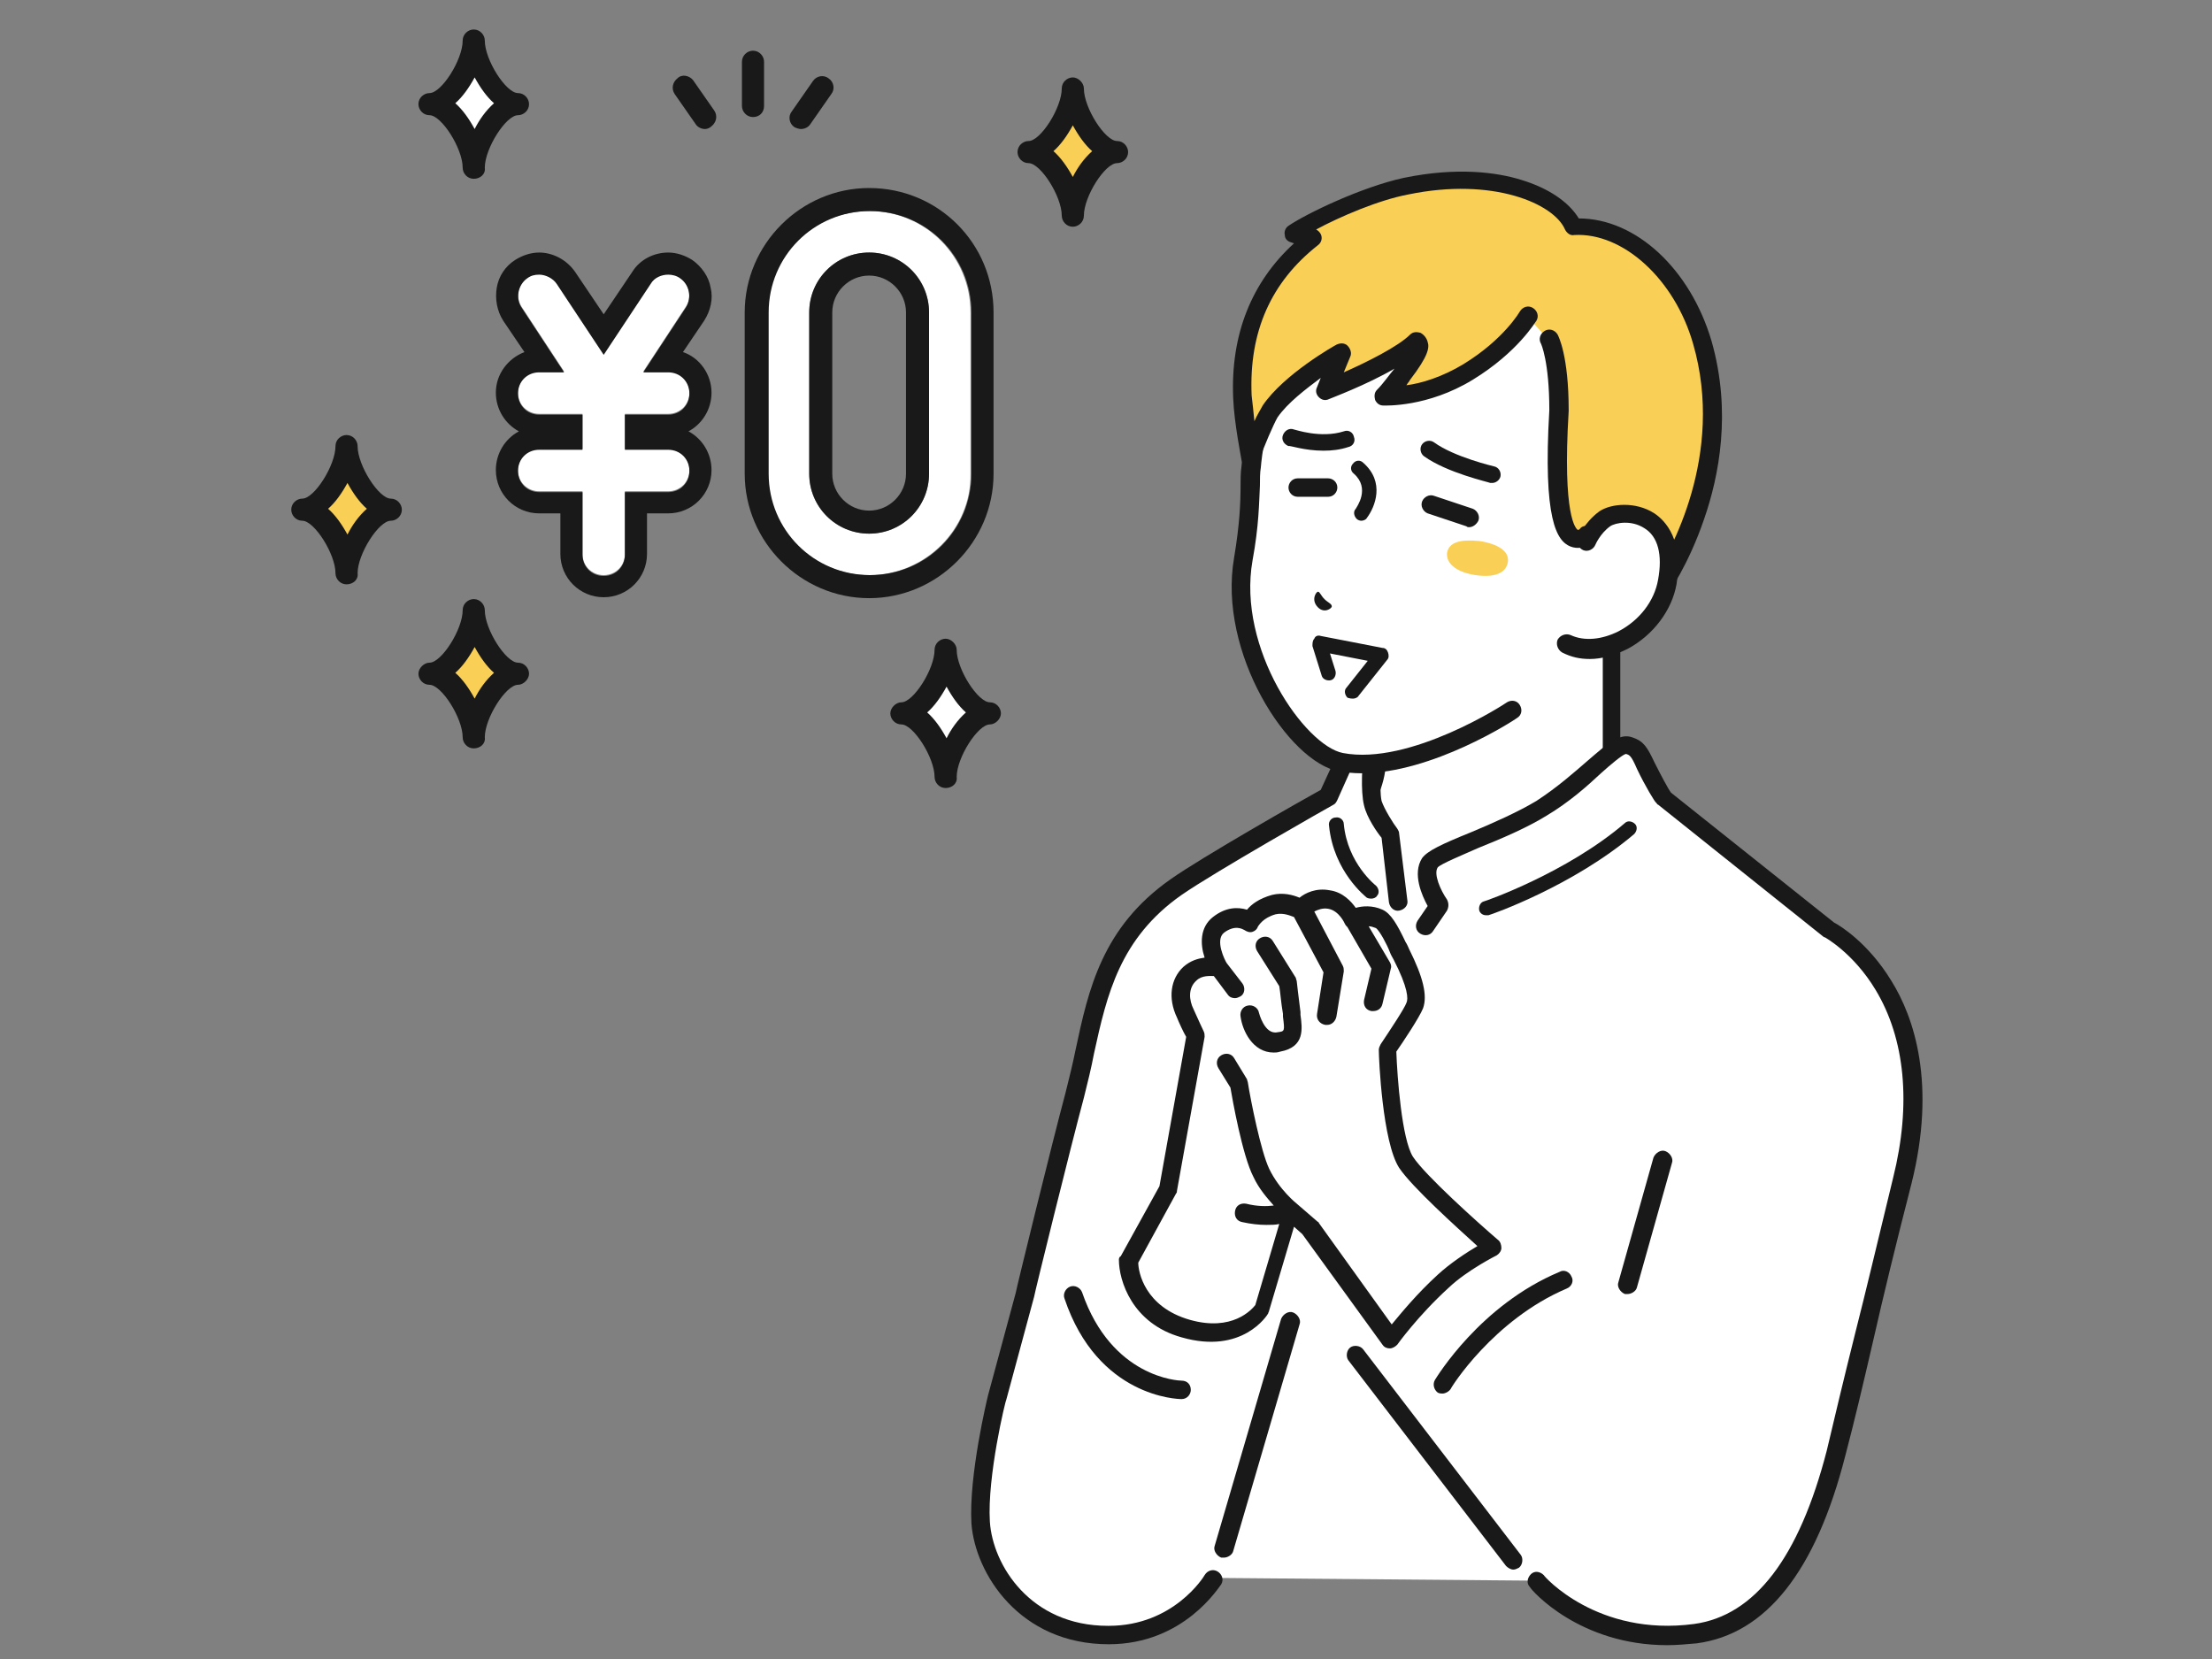 <?xml version="1.0" encoding="utf-8"?>
<!-- Generator: Adobe Illustrator 27.0.0, SVG Export Plug-In . SVG Version: 6.00 Build 0)  -->
<svg version="1.1" id="レイヤー_1" xmlns="http://www.w3.org/2000/svg" xmlns:xlink="http://www.w3.org/1999/xlink" x="0px"
	 y="0px" viewBox="0 0 240 180" style="enable-background:new 0 0 240 180;" xml:space="preserve">
<rect x="0" y="0" width="240" height="180" fill="#808080" stroke="none"/>
<style type="text/css">
	.st0{fill:#FFFFFF;}
	.st1{fill:#1E1E1E;}
	.st2{fill:#ADB8BC;}
	.st3{fill:#FACF55;}
	.st4{fill:#191919;}
</style>
<g id="icon_00000089570396385632981090000003163551745164319392_">
	<g>
		<rect x="40.3" y="-189" class="st0" width="123.3" height="162.6"/>
		<path class="st1" d="M124.5-24.3H40.3c-1.2,0-2.1-0.9-2.1-2.1V-189c0-1.2,0.9-2.1,2.1-2.1h123.3c1.2,0,2.1,0.9,2.1,2.1v67.6
			c0,1.2-0.9,2.1-2.1,2.1c-1.2,0-2.1-0.9-2.1-2.1v-65.5H42.4v158.4h82.1c1.2,0,2.1,0.9,2.1,2.1C126.6-25.2,125.7-24.3,124.5-24.3z"
			/>
		<g>
			<path class="st1" d="M146.9-119.3H57.2c-1.2,0-2.1-0.9-2.1-2.1c0-1.2,0.9-2.1,2.1-2.1h89.7c1.2,0,2.1,0.9,2.1,2.1
				C149-120.2,148-119.3,146.9-119.3z"/>
			<path class="st1" d="M57.2-64.5c-1.2,0-2.1-0.9-2.1-2.1v-54.8c0-1.2,0.9-2.1,2.1-2.1c1.2,0,2.1,0.9,2.1,2.1v54.8
				C59.3-65.4,58.3-64.5,57.2-64.5z"/>
			<path class="st1" d="M102.6-64.5c-1.2,0-2.1-0.9-2.1-2.1v-49.2c0-1.2,0.9-2.1,2.1-2.1c1.2,0,2.1,0.9,2.1,2.1v49.2
				C104.7-65.4,103.7-64.5,102.6-64.5z"/>
			<path class="st1" d="M124.5-64.5c-1.2,0-2.1-0.9-2.1-2.1v-49.2c0-1.2,0.9-2.1,2.1-2.1c1.2,0,2.1,0.9,2.1,2.1v49.2
				C126.6-65.4,125.7-64.5,124.5-64.5z"/>
			<path class="st1" d="M112.6-105.6H57.2c-1.2,0-2.1-0.9-2.1-2.1c0-1.2,0.9-2.1,2.1-2.1h55.5c1.2,0,2.1,0.9,2.1,2.1
				C114.7-106.5,113.8-105.6,112.6-105.6z"/>
			<path class="st1" d="M112.6-91.9H57.2c-1.2,0-2.1-0.9-2.1-2.1c0-1.2,0.9-2.1,2.1-2.1h55.5c1.2,0,2.1,0.9,2.1,2.1
				C114.7-92.8,113.8-91.9,112.6-91.9z"/>
			<path class="st1" d="M112.6-78.2H57.2c-1.2,0-2.1-0.9-2.1-2.1s0.9-2.1,2.1-2.1h55.5c1.2,0,2.1,0.9,2.1,2.1S113.8-78.2,112.6-78.2
				z"/>
			<path class="st1" d="M129.5-64.5H57.2c-1.2,0-2.1-0.9-2.1-2.1c0-1.2,0.9-2.1,2.1-2.1h72.4c1.2,0,2.1,0.9,2.1,2.1
				C131.6-65.4,130.7-64.5,129.5-64.5z"/>
			<path class="st1" d="M102-136.7H57.2c-1.2,0-2.1-0.9-2.1-2.1c0-1.2,0.9-2.1,2.1-2.1H102c1.2,0,2.1,0.9,2.1,2.1
				C104.1-137.6,103.2-136.7,102-136.7z"/>
			<path class="st1" d="M146.9-136.7H144c-1.2,0-2.1-0.9-2.1-2.1c0-1.2,0.9-2.1,2.1-2.1h2.9c1.2,0,2.1,0.9,2.1,2.1
				C149-137.6,148-136.7,146.9-136.7z"/>
			<path class="st1" d="M137.5-136.7h-2.9c-1.2,0-2.1-0.9-2.1-2.1c0-1.2,0.9-2.1,2.1-2.1h2.9c1.2,0,2.1,0.9,2.1,2.1
				C139.6-137.6,138.7-136.7,137.5-136.7z"/>
			<path class="st1" d="M128.2-136.7h-2.9c-1.2,0-2.1-0.9-2.1-2.1c0-1.2,0.9-2.1,2.1-2.1h2.9c1.2,0,2.1,0.9,2.1,2.1
				C130.3-137.6,129.3-136.7,128.2-136.7z"/>
			<path class="st1" d="M85.2-48.6h-28c-1.2,0-2.1-0.9-2.1-2.1c0-1.2,0.9-2.1,2.1-2.1h28c1.2,0,2.1,0.9,2.1,2.1
				C87.3-49.5,86.3-48.6,85.2-48.6z"/>
			<path class="st1" d="M68.4-40.2H57.2c-1.2,0-2.1-0.9-2.1-2.1c0-1.2,0.9-2.1,2.1-2.1h11.2c1.2,0,2.1,0.9,2.1,2.1
				C70.5-41.1,69.5-40.2,68.4-40.2z"/>
		</g>
		<path class="st1" d="M62.8-166.1h-4.2c-0.8,0-1.4-0.6-1.4-1.4v-4.2c0-0.8,0.6-1.4,1.4-1.4h4.2c0.8,0,1.4,0.6,1.4,1.4v4.2
			C64.2-166.7,63.5-166.1,62.8-166.1z"/>
		<path class="st1" d="M73.1-166.1h-4.2c-0.8,0-1.4-0.6-1.4-1.4v-4.2c0-0.8,0.6-1.4,1.4-1.4h4.2c0.8,0,1.4,0.6,1.4,1.4v4.2
			C74.5-166.7,73.8-166.1,73.1-166.1z"/>
		<path class="st1" d="M83.4-166.1h-4.2c-0.8,0-1.4-0.6-1.4-1.4v-4.2c0-0.8,0.6-1.4,1.4-1.4h4.2c0.8,0,1.4,0.6,1.4,1.4v4.2
			C84.8-166.7,84.2-166.1,83.4-166.1z"/>
	</g>
	<g>
		<g>
			<path class="st2" d="M199.2-110.3h-8.4h-47.7c-3.1,0-5.6,2.5-5.6,5.6v81.3c0,3.1,2.5,5.6,5.6,5.6h56.1c3.1,0,5.6-2.5,5.6-5.6
				v-81.3C204.8-107.8,202.3-110.3,199.2-110.3z"/>
			<path class="st1" d="M199.2-15.7h-56.1c-4.3,0-7.7-3.5-7.7-7.7v-81.3c0-4.3,3.5-7.7,7.7-7.7h47.7c1.2,0,2.1,0.9,2.1,2.1
				c0,1.2-0.9,2.1-2.1,2.1h-47.7c-1.9,0-3.5,1.6-3.5,3.5v81.3c0,1.9,1.6,3.5,3.5,3.5h56.1c1.9,0,3.5-1.6,3.5-3.5v-81.3
				c0-1.9-1.6-3.5-3.5-3.5c-1.2,0-2.1-0.9-2.1-2.1c0-1.2,0.9-2.1,2.1-2.1c4.3,0,7.7,3.5,7.7,7.7v81.3
				C206.9-19.2,203.4-15.7,199.2-15.7z"/>
		</g>
		<g>
			<path class="st3" d="M190.8-87.9h-39.2c-1.5,0-2.8-1.3-2.8-2.8v-5.6c0-1.5,1.3-2.8,2.8-2.8h39.2c1.5,0,2.8,1.3,2.8,2.8v5.6
				C193.6-89.1,192.3-87.9,190.8-87.9z"/>
			<path class="st1" d="M190.8-85.8h-39.2c-2.7,0-4.9-2.2-4.9-4.9v-5.6c0-2.7,2.2-4.9,4.9-4.9h39.2c2.7,0,4.9,2.2,4.9,4.9v5.6
				C195.7-88,193.5-85.8,190.8-85.8z M151.5-97c-0.4,0-0.7,0.3-0.7,0.7v5.6c0,0.4,0.3,0.7,0.7,0.7h39.2c0.4,0,0.7-0.3,0.7-0.7v-5.6
				c0-0.4-0.3-0.7-0.7-0.7H151.5z"/>
		</g>
		<g>
			<path class="st0" d="M156.6-68.3h-6.7c-0.6,0-1.1-0.5-1.1-1.1v-6.7c0-0.6,0.5-1.1,1.1-1.1h6.7c0.6,0,1.1,0.5,1.1,1.1v6.7
				C157.7-68.8,157.2-68.3,156.6-68.3z"/>
			<path class="st1" d="M156.6-66.2h-6.7c-1.8,0-3.2-1.4-3.2-3.2v-6.7c0-1.8,1.4-3.2,3.2-3.2h6.7c1.8,0,3.2,1.4,3.2,3.2v6.7
				C159.8-67.6,158.3-66.2,156.6-66.2z M150.8-70.4h4.8v-4.8h-4.8V-70.4z"/>
		</g>
		<g>
			<path class="st0" d="M156.6-49.8h-6.7c-0.6,0-1.1-0.5-1.1-1.1v-6.7c0-0.6,0.5-1.1,1.1-1.1h6.7c0.6,0,1.1,0.5,1.1,1.1v6.7
				C157.7-50.3,157.2-49.8,156.6-49.8z"/>
			<path class="st1" d="M156.6-47.7h-6.7c-1.8,0-3.2-1.4-3.2-3.2v-6.7c0-1.8,1.4-3.2,3.2-3.2h6.7c1.8,0,3.2,1.4,3.2,3.2v6.7
				C159.8-49.1,158.3-47.7,156.6-47.7z M150.8-51.9h4.8v-4.8h-4.8V-51.9z"/>
		</g>
		<g>
			<path class="st0" d="M156.6-31.3h-6.7c-0.6,0-1.1-0.5-1.1-1.1v-6.7c0-0.6,0.5-1.1,1.1-1.1h6.7c0.6,0,1.1,0.5,1.1,1.1v6.7
				C157.7-31.8,157.2-31.3,156.6-31.3z"/>
			<path class="st1" d="M156.6-29.2h-6.7c-1.8,0-3.2-1.4-3.2-3.2v-6.7c0-1.8,1.4-3.2,3.2-3.2h6.7c1.8,0,3.2,1.4,3.2,3.2v6.7
				C159.8-30.6,158.3-29.2,156.6-29.2z M150.8-33.4h4.8v-4.8h-4.8V-33.4z"/>
		</g>
		<g>
			<path class="st0" d="M174.5-68.3h-6.7c-0.6,0-1.1-0.5-1.1-1.1v-6.7c0-0.6,0.5-1.1,1.1-1.1h6.7c0.6,0,1.1,0.5,1.1,1.1v6.7
				C175.6-68.8,175.1-68.3,174.5-68.3z"/>
			<path class="st1" d="M174.5-66.2h-6.7c-1.8,0-3.2-1.4-3.2-3.2v-6.7c0-1.8,1.4-3.2,3.2-3.2h6.7c1.8,0,3.2,1.4,3.2,3.2v6.7
				C177.7-67.6,176.3-66.2,174.5-66.2z M168.8-70.4h4.8v-4.8h-4.8V-70.4z"/>
		</g>
		<g>
			<path class="st0" d="M174.5-49.8h-6.7c-0.6,0-1.1-0.5-1.1-1.1v-6.7c0-0.6,0.5-1.1,1.1-1.1h6.7c0.6,0,1.1,0.5,1.1,1.1v6.7
				C175.6-50.3,175.1-49.8,174.5-49.8z"/>
			<path class="st1" d="M174.5-47.7h-6.7c-1.8,0-3.2-1.4-3.2-3.2v-6.7c0-1.8,1.4-3.2,3.2-3.2h6.7c1.8,0,3.2,1.4,3.2,3.2v6.7
				C177.7-49.1,176.3-47.7,174.5-47.7z M168.8-51.9h4.8v-4.8h-4.8V-51.9z"/>
		</g>
		<g>
			<path class="st0" d="M174.5-31.3h-6.7c-0.6,0-1.1-0.5-1.1-1.1v-6.7c0-0.6,0.5-1.1,1.1-1.1h6.7c0.6,0,1.1,0.5,1.1,1.1v6.7
				C175.6-31.8,175.1-31.3,174.5-31.3z"/>
			<path class="st1" d="M174.5-29.2h-6.7c-1.8,0-3.2-1.4-3.2-3.2v-6.7c0-1.8,1.4-3.2,3.2-3.2h6.7c1.8,0,3.2,1.4,3.2,3.2v6.7
				C177.7-30.6,176.3-29.2,174.5-29.2z M168.8-33.4h4.8v-4.8h-4.8V-33.4z"/>
		</g>
		<g>
			<path class="st0" d="M192.4-68.3h-6.7c-0.6,0-1.1-0.5-1.1-1.1v-6.7c0-0.6,0.5-1.1,1.1-1.1h6.7c0.6,0,1.1,0.5,1.1,1.1v6.7
				C193.6-68.8,193.1-68.3,192.4-68.3z"/>
			<path class="st1" d="M192.4-66.2h-6.7c-1.8,0-3.2-1.4-3.2-3.2v-6.7c0-1.8,1.4-3.2,3.2-3.2h6.7c1.8,0,3.2,1.4,3.2,3.2v6.7
				C195.7-67.6,194.2-66.2,192.4-66.2z M186.7-70.4h4.8v-4.8h-4.8V-70.4z"/>
		</g>
		<g>
			<path class="st0" d="M192.4-49.8h-6.7c-0.6,0-1.1-0.5-1.1-1.1v-6.7c0-0.6,0.5-1.1,1.1-1.1h6.7c0.6,0,1.1,0.5,1.1,1.1v6.7
				C193.6-50.3,193.1-49.8,192.4-49.8z"/>
			<path class="st1" d="M192.4-47.7h-6.7c-1.8,0-3.2-1.4-3.2-3.2v-6.7c0-1.8,1.4-3.2,3.2-3.2h6.7c1.8,0,3.2,1.4,3.2,3.2v6.7
				C195.7-49.1,194.2-47.7,192.4-47.7z M186.7-51.9h4.8v-4.8h-4.8V-51.9z"/>
		</g>
		<g>
			<path class="st0" d="M192.4-31.3h-6.7c-0.6,0-1.1-0.5-1.1-1.1v-6.7c0-0.6,0.5-1.1,1.1-1.1h6.7c0.6,0,1.1,0.5,1.1,1.1v6.7
				C193.6-31.8,193.1-31.3,192.4-31.3z"/>
			<path class="st1" d="M192.4-29.2h-6.7c-1.8,0-3.2-1.4-3.2-3.2v-6.7c0-1.8,1.4-3.2,3.2-3.2h6.7c1.8,0,3.2,1.4,3.2,3.2v6.7
				C195.7-30.6,194.2-29.2,192.4-29.2z M186.7-33.4h4.8v-4.8h-4.8V-33.4z"/>
		</g>
	</g>
</g>
<g>
	<g>
		<g>
			<path class="st0" d="M51.4,18.2c0-2.3,2.5-7,4.8-7c-2.3,0-4.8-4.6-4.8-7c0,2.3-2.5,7-4.8,7C49,11.2,51.4,15.9,51.4,18.2z"/>
			<path class="st4" d="M51.4,19.4c-0.7,0-1.2-0.6-1.2-1.2c0-2.1-2.3-5.7-3.6-5.7c-0.7,0-1.2-0.6-1.2-1.2c0-0.7,0.6-1.2,1.2-1.2
				c1.3,0,3.6-3.6,3.6-5.7c0-0.7,0.6-1.2,1.2-1.2c0.7,0,1.2,0.6,1.2,1.2c0,2.1,2.3,5.7,3.6,5.7c0.7,0,1.2,0.6,1.2,1.2
				c0,0.7-0.6,1.2-1.2,1.2c-1.3,0-3.6,3.6-3.6,5.7C52.7,18.9,52.1,19.4,51.4,19.4z M49.4,11.2c0.8,0.7,1.5,1.7,2.1,2.8
				c0.5-1,1.2-2,2.1-2.8c-0.8-0.7-1.5-1.7-2.1-2.8C50.9,9.5,50.2,10.5,49.4,11.2z"/>
		</g>
		<g>
			<path class="st0" d="M102.6,84.3c0-2.3,2.5-7,4.8-7c-2.3,0-4.8-4.6-4.8-7c0,2.3-2.5,7-4.8,7C100.2,77.3,102.6,82,102.6,84.3z"/>
			<path class="st4" d="M102.6,85.5c-0.7,0-1.2-0.6-1.2-1.2c0-2.1-2.3-5.7-3.6-5.7c-0.7,0-1.2-0.6-1.2-1.2s0.6-1.2,1.2-1.2
				c1.3,0,3.6-3.6,3.6-5.7c0-0.7,0.6-1.2,1.2-1.2s1.2,0.6,1.2,1.2c0,2.1,2.3,5.7,3.6,5.7c0.7,0,1.2,0.6,1.2,1.2s-0.6,1.2-1.2,1.2
				c-1.3,0-3.6,3.6-3.6,5.7C103.9,85,103.3,85.5,102.6,85.5z M100.6,77.3c0.8,0.7,1.5,1.7,2.1,2.8c0.5-1,1.2-2,2.1-2.8
				c-0.8-0.7-1.5-1.7-2.1-2.8C102.1,75.6,101.4,76.6,100.6,77.3z"/>
		</g>
		<g>
			<path class="st3" d="M116.4,23.4c0-2.3,2.5-7,4.8-7c-2.3,0-4.8-4.6-4.8-7c0,2.3-2.5,7-4.8,7C113.9,16.4,116.4,21.1,116.4,23.4z"
				/>
			<path class="st4" d="M116.4,24.6c-0.7,0-1.2-0.6-1.2-1.2c0-2.1-2.3-5.7-3.6-5.7c-0.7,0-1.2-0.6-1.2-1.2c0-0.7,0.6-1.2,1.2-1.2
				c1.3,0,3.6-3.6,3.6-5.7c0-0.7,0.6-1.2,1.2-1.2s1.2,0.6,1.2,1.2c0,2.1,2.3,5.7,3.6,5.7c0.7,0,1.2,0.6,1.2,1.2
				c0,0.7-0.6,1.2-1.2,1.2c-1.3,0-3.6,3.6-3.6,5.7C117.6,24.1,117,24.6,116.4,24.6z M114.3,16.4c0.8,0.7,1.5,1.7,2.1,2.8
				c0.5-1,1.2-2,2.1-2.8c-0.8-0.7-1.5-1.7-2.1-2.8C115.8,14.7,115.1,15.7,114.3,16.4z"/>
		</g>
		<g>
			<path class="st3" d="M37.6,62.2c0-2.3,2.5-7,4.8-7c-2.3,0-4.8-4.6-4.8-7c0,2.3-2.5,7-4.8,7C35.2,55.2,37.6,59.9,37.6,62.2z"/>
			<path class="st4" d="M37.6,63.4c-0.7,0-1.2-0.6-1.2-1.2c0-2.1-2.3-5.7-3.6-5.7c-0.7,0-1.2-0.6-1.2-1.2c0-0.7,0.6-1.2,1.2-1.2
				c1.3,0,3.6-3.6,3.6-5.7c0-0.7,0.6-1.2,1.2-1.2c0.7,0,1.2,0.6,1.2,1.2c0,2.1,2.3,5.7,3.6,5.7c0.7,0,1.2,0.6,1.2,1.2
				c0,0.7-0.6,1.2-1.2,1.2c-1.3,0-3.6,3.6-3.6,5.7C38.9,62.9,38.3,63.4,37.6,63.4z M35.6,55.2c0.8,0.7,1.5,1.7,2.1,2.8
				c0.5-1,1.2-2,2.1-2.8c-0.8-0.7-1.5-1.7-2.1-2.8C37.1,53.5,36.4,54.5,35.6,55.2z"/>
		</g>
		<g>
			<path class="st3" d="M51.4,80c0-2.3,2.5-7,4.8-7c-2.3,0-4.8-4.6-4.8-7c0,2.3-2.5,7-4.8,7C49,73,51.4,77.7,51.4,80z"/>
			<path class="st4" d="M51.4,81.2c-0.7,0-1.2-0.6-1.2-1.2c0-2.1-2.3-5.7-3.6-5.7c-0.7,0-1.2-0.6-1.2-1.2s0.6-1.2,1.2-1.2
				c1.3,0,3.6-3.6,3.6-5.7c0-0.7,0.6-1.2,1.2-1.2c0.7,0,1.2,0.6,1.2,1.2c0,2.1,2.3,5.7,3.6,5.7c0.7,0,1.2,0.6,1.2,1.2
				s-0.6,1.2-1.2,1.2c-1.3,0-3.6,3.6-3.6,5.7C52.7,80.7,52.1,81.2,51.4,81.2z M49.4,73c0.8,0.7,1.5,1.7,2.1,2.8c0.5-1,1.2-2,2.1-2.8
				c-0.8-0.7-1.5-1.7-2.1-2.8C50.9,71.3,50.2,72.3,49.4,73z"/>
		</g>
		<g>
			<path class="st4" d="M81.7,12.7c-0.7,0-1.2-0.6-1.2-1.2V6.7c0-0.7,0.6-1.2,1.2-1.2c0.7,0,1.2,0.6,1.2,1.2v4.8
				C82.9,12.2,82.4,12.7,81.7,12.7z"/>
			<path class="st4" d="M76.5,14c-0.4,0-0.8-0.2-1-0.5l-2.3-3.3c-0.4-0.6-0.2-1.3,0.3-1.7C74,8,74.8,8.2,75.2,8.7l2.3,3.3
				c0.4,0.6,0.2,1.3-0.3,1.7C77,13.9,76.7,14,76.5,14z"/>
			<path class="st4" d="M86.9,14c-0.2,0-0.5-0.1-0.7-0.2c-0.6-0.4-0.7-1.2-0.3-1.7l2.3-3.3c0.4-0.6,1.2-0.7,1.7-0.3
				c0.6,0.4,0.7,1.2,0.3,1.7l-2.3,3.3C87.7,13.8,87.3,14,86.9,14z"/>
		</g>
		<g>
			<path class="st0" d="M94.3,62.4c-6.1,0-11-4.9-11-11V33.9c0-6.1,4.9-11,11-11c6.1,0,11,4.9,11,11v17.5
				C105.4,57.4,100.4,62.4,94.3,62.4z M94.3,27.4c-3.6,0-6.5,2.9-6.5,6.5v17.5c0,3.6,2.9,6.5,6.5,6.5c3.6,0,6.5-2.9,6.5-6.5V33.9
				C100.8,30.3,97.9,27.4,94.3,27.4z"/>
			<path class="st4" d="M94.3,20.4c-7.4,0-13.5,6.1-13.5,13.5v17.5c0,7.4,6.1,13.5,13.5,13.5c7.4,0,13.5-6.1,13.5-13.5V33.9
				C107.8,26.4,101.8,20.4,94.3,20.4z M105.4,51.4c0,6.1-4.9,11-11,11c-6.1,0-11-4.9-11-11V33.9c0-6.1,4.9-11,11-11
				c6.1,0,11,4.9,11,11V51.4z"/>
			<path class="st4" d="M94.3,27.4c-3.6,0-6.5,2.9-6.5,6.5v17.5c0,3.6,2.9,6.5,6.5,6.5c3.6,0,6.5-2.9,6.5-6.5V33.9
				C100.8,30.3,97.9,27.4,94.3,27.4z M98.3,51.4c0,2.2-1.8,4-4,4c-2.2,0-4-1.8-4-4V33.9c0-2.2,1.8-4,4-4c2.2,0,4,1.8,4,4V51.4z"/>
		</g>
		<g>
			<path class="st0" d="M72.5,44.9c1.3,0,2.3-1,2.3-2.3c0-1.3-1-2.3-2.3-2.3h-2.7l4.6-7c0.7-1,0.4-2.5-0.6-3.2
				c-1-0.7-2.5-0.4-3.2,0.6l-5.1,7.7l-5.1-7.7c-0.7-1-2.1-1.3-3.2-0.6c-1,0.7-1.3,2.1-0.6,3.2l4.6,7h-2.7c-1.3,0-2.3,1-2.3,2.3
				c0,1.3,1,2.3,2.3,2.3h4.7v3.8h-4.7c-1.3,0-2.3,1-2.3,2.3c0,1.3,1,2.3,2.3,2.3h4.7v6.8c0,1.3,1,2.3,2.3,2.3c1.3,0,2.3-1,2.3-2.3
				v-6.8h4.7c1.3,0,2.3-1,2.3-2.3c0-1.3-1-2.3-2.3-2.3h-4.7v-3.8H72.5z"/>
			<path class="st4" d="M77.1,31.2c-0.2-1.2-1-2.3-2-3c-0.8-0.5-1.7-0.8-2.6-0.8c-1.6,0-3.1,0.8-3.9,2.1l-3.1,4.6l-3.1-4.6
				c-0.9-1.3-2.4-2.1-3.9-2.1c-0.9,0-1.8,0.3-2.6,0.8c-1.1,0.7-1.8,1.8-2,3c-0.2,1.2,0,2.5,0.7,3.6l2.3,3.4
				c-1.8,0.7-3.1,2.4-3.1,4.4c0,1.8,1,3.4,2.5,4.2c-1.5,0.8-2.5,2.4-2.5,4.2c0,2.6,2.1,4.7,4.7,4.7h2.3v4.4c0,2.6,2.1,4.7,4.7,4.7
				c2.6,0,4.7-2.1,4.7-4.7v-4.4h2.3c2.6,0,4.7-2.1,4.7-4.7c0-1.8-1-3.4-2.5-4.2c1.5-0.8,2.5-2.4,2.5-4.2c0-2-1.3-3.8-3.1-4.4
				l2.3-3.4C77.1,33.7,77.4,32.4,77.1,31.2z M74.4,33.4l-4.6,7h2.7c1.3,0,2.3,1,2.3,2.3c0,1.3-1,2.3-2.3,2.3h-4.7v3.8h4.7
				c1.3,0,2.3,1,2.3,2.3c0,1.3-1,2.3-2.3,2.3h-4.7v6.8c0,1.3-1,2.3-2.3,2.3c-1.3,0-2.3-1-2.3-2.3v-6.8h-4.7c-1.3,0-2.3-1-2.3-2.3
				c0-1.3,1-2.3,2.3-2.3h4.7v-3.8h-4.7c-1.3,0-2.3-1-2.3-2.3c0-1.3,1-2.3,2.3-2.3h2.7l-4.6-7c-0.7-1-0.4-2.5,0.6-3.2
				c0.4-0.3,0.8-0.4,1.3-0.4c0.7,0,1.5,0.4,1.9,1l5.1,7.7l5.1-7.7c0.4-0.7,1.2-1,1.9-1c0.4,0,0.9,0.1,1.3,0.4
				C74.8,30.9,75.1,32.3,74.4,33.4z"/>
		</g>
	</g>
	<g>
		<g>
			<g>
				<g>
					<path class="st0" d="M140.9,93.3c3.6-1.8,8.3-5.9,8.3-11.2c0-1.6,0-3.1,0-3.1l12.7-7.8l12.7-10.7c0,0,0,17.5,0,21.6
						c0,5.3,4.6,9.4,8.3,11.2c7.5,3.6,10.5,8.3,10.5,8.3L171.4,114h-18.9l-22.1-12.3C130.4,101.7,133.5,97,140.9,93.3z"/>
					<path class="st4" d="M171.4,115c0.2,0,0.3,0,0.5-0.1l22.1-12.3c0.2-0.1,0.4-0.4,0.5-0.6c0.1-0.3,0-0.6-0.1-0.8
						c-0.1-0.2-3.3-5-10.9-8.7c-2.9-1.4-7.7-5.1-7.7-10.3V60.5c0-0.4-0.2-0.8-0.6-0.9c-0.4-0.2-0.8-0.1-1.1,0.1l-12.7,10.7
						l-12.7,7.8c-0.3,0.2-0.5,0.5-0.5,0.9v3.1c0,5.2-4.8,8.9-7.7,10.3c-7.6,3.7-10.8,8.5-10.9,8.7c-0.2,0.2-0.2,0.5-0.1,0.8
						c0.1,0.3,0.2,0.5,0.5,0.6l22.1,12.3c0.5,0.3,1.1,0.1,1.4-0.4c0.3-0.5,0.1-1.1-0.4-1.4l-21-11.7c1.2-1.5,4.2-4.6,9.4-7.1
						c4.4-2.1,8.9-6.7,8.9-12.1v-2.5l12.3-7.5c0,0,0.1-0.1,0.1-0.1l11.1-9.3v19.4c0,5.4,4.5,10,8.9,12.1c5.2,2.5,8.2,5.6,9.4,7.1
						l-21,11.7c-0.5,0.3-0.7,0.9-0.4,1.4C170.7,114.8,171,115,171.4,115z"/>
				</g>
				<path class="st0" d="M111.2,140.4c0,0,5.4-21.7,6.8-27c2.2-8.2,5.6-15.9,9.5-18.2c3.9-2.3,16.6-8.9,16.6-8.9l2.9-6.5l2.1,0.6
					c0,0-0.6,4.7-0.2,6.6c0.3,1.3,1.9,3.4,1.9,3.4l0.9,7.3v6.8l4.5-6.5c0,0-2.1-3-1-4.7c0.8-1.1,7.9-3.4,12-5.9
					c5.3-3.2,8-7.3,9.5-6.8c0.8,0.3,1.1,0.6,1.8,2.2c0.9,1.9,2,3.6,2,3.6l17.9,14.3c0,0,13,6.9,8,27.3c-3.7,15.2-5.4,22.6-7.2,29.6
					c-1.8,7-5.8,18.3-15.3,19.5c-11.2,1.5-17.2-5.6-17.2-5.6l-35.1-0.3c0,0-3.6,6.1-11.4,6c-8.9,0-13.5-7.1-13.8-12.3
					c-0.3-5.2,1.8-13.6,1.8-13.6L111.2,140.4z"/>
				<path class="st4" d="M161.2,99.3c0.1,0,0.2,0,0.3,0c0.4-0.1,9.2-3.2,15.8-8.8c0.3-0.3,0.4-0.8,0.1-1.1c-0.3-0.3-0.8-0.4-1.1-0.1
					c-6.3,5.4-15.2,8.5-15.3,8.5c-0.4,0.1-0.6,0.6-0.5,1C160.6,99.1,160.9,99.3,161.2,99.3z"/>
				<path class="st4" d="M148.8,97.5c0.2,0,0.5-0.1,0.6-0.3c0.3-0.3,0.2-0.8-0.1-1.1c0,0-3.1-2.4-3.5-6.7c0-0.4-0.4-0.8-0.9-0.7
					c-0.4,0-0.8,0.4-0.7,0.9c0.5,5,4,7.7,4.1,7.8C148.5,97.5,148.7,97.5,148.8,97.5z"/>
				<path class="st4" d="M180.9,178.5c1,0,2.1-0.1,3.2-0.2c7.5-1,12.9-7.8,16.1-20.3c1-3.8,1.9-7.6,3.1-12.8c1-4.4,2.3-9.8,4.1-16.8
					c2.7-10.8,0.3-18-2.2-22c-2.5-4.1-5.6-6-6.2-6.3l-17.7-14.1c-0.3-0.4-1.1-1.9-1.8-3.3c-0.8-1.7-1.2-2.3-2.4-2.7
					c-1.4-0.5-2.7,0.7-4.8,2.5c-1.5,1.3-3.3,2.9-5.6,4.4c-2,1.2-4.7,2.4-7.1,3.4c-3.2,1.3-4.7,2-5.3,2.8c-1.1,1.7,0,4.1,0.6,5.2
					l-1.1,1.6c-0.3,0.5-0.2,1.1,0.3,1.4c0.5,0.3,1.1,0.2,1.4-0.3l1.5-2.2c0.2-0.4,0.2-0.8,0-1.2c-0.7-1-1.5-2.8-1-3.5
					c0.4-0.4,2.6-1.3,4.4-2.1c2.5-1,5.3-2.2,7.4-3.5c2.5-1.5,4.4-3.2,5.9-4.6c1-0.9,2.3-2,2.7-2.1c0.4,0.1,0.6,0.2,1.2,1.6
					c0.9,1.9,2,3.7,2.1,3.7c0.1,0.1,0.1,0.2,0.2,0.2l17.9,14.3c0,0,0.1,0.1,0.2,0.1c0,0,3.1,1.7,5.5,5.7c3.2,5.3,3.9,12.4,1.9,20.4
					c-1.7,7-3,12.5-4.1,16.8c-1.3,5.2-2.2,9-3.1,12.8c-3,11.6-7.8,17.9-14.4,18.8c-10.5,1.4-16.3-5.2-16.3-5.3
					c-0.4-0.4-1-0.5-1.4-0.1c-0.4,0.4-0.5,1-0.1,1.4C166.2,172.6,171.4,178.5,180.9,178.5z"/>
				<path class="st4" d="M120.3,178.4c8.2,0,12-6.3,12.2-6.5c0.3-0.5,0.1-1.1-0.4-1.4c-0.5-0.3-1.1-0.1-1.4,0.4h0
					c-0.1,0.2-3.4,5.5-10.4,5.5c0,0,0,0-0.1,0c-8.4,0-12.5-6.6-12.8-11.3c-0.3-4.9,1.7-13.2,1.8-13.3l3-11.1c0,0,0,0,0,0
					c0-0.2,4-16.4,5.4-21.6c0.4-1.6,0.8-3.2,1.1-4.8c1.4-6.4,2.8-12.5,9.5-17.2c3.6-2.5,16.3-9.7,16.5-9.8c0.2-0.1,0.3-0.3,0.4-0.5
					l2.5-5.6l0.4,0.1c-0.2,1.5-0.4,4.5,0,6.1c0.3,1.3,1.4,2.9,1.9,3.5l0.8,7c0.1,0.6,0.6,1,1.1,0.9c0.6-0.1,1-0.6,0.9-1.1l-0.9-7.3
					c0-0.2-0.1-0.3-0.2-0.5c-0.4-0.5-1.4-2.1-1.7-3c-0.3-1.4,0-4.9,0.2-6.2c0.1-0.5-0.2-1-0.7-1.1l-2.1-0.6c-0.5-0.1-1,0.1-1.2,0.6
					l-2.8,6.1c-2,1.1-12.9,7.3-16.3,9.7c-7.4,5.2-8.9,11.9-10.3,18.5c-0.3,1.5-0.7,3.1-1.1,4.7c-1.4,5.2-5.3,21.1-5.4,21.7l-3,11.1
					c-0.1,0.4-2.1,8.7-1.8,13.9C105.8,170.7,110.6,178.4,120.3,178.4C120.3,178.4,120.3,178.4,120.3,178.4z"/>
				<g>
					<g>
						<path class="st0" d="M135.7,50.6c0.4-4.6,2.7-15.9,12.1-22.8c4.4-3.3,11.2-4.3,16.3-3.3c14.4,2.7,13.5,19.9,12.4,26.7
							c-0.8,4.6-1.5,8.9-1.5,8.9l-1.2,6.7L164,77c0,0-10.8,7.1-18.6,5.6c-4.6-0.9-12.4-11.8-10.6-22.1
							C135.7,55.4,135.5,52.8,135.7,50.6z"/>
						<path class="st4" d="M147.7,83.9c7.7,0,16.5-5.7,16.9-6c0.5-0.3,0.6-0.9,0.3-1.4c-0.3-0.5-0.9-0.6-1.4-0.3
							c-0.1,0.1-10.5,6.9-17.8,5.5c-4.1-0.8-11.5-11.3-9.8-20.9c0.7-3.8,0.7-6.2,0.8-8.1c0-0.7,0-1.4,0.1-2
							c0.2-2.4,1.7-14.7,11.7-22.1c4.5-3.3,11-3.9,15.5-3.1c5.8,1.1,9.6,4.8,11.2,11.1c1.5,5.8,0.7,12,0.3,14.4
							c-0.8,4.5-1.5,8.8-1.5,8.9l-1.2,6.7c-0.1,0.6,0.3,1.1,0.8,1.2c0.6,0.1,1.1-0.3,1.2-0.8l1.2-6.7c0,0,0.8-4.4,1.5-8.9
							c0.4-2.5,1.2-9.1-0.4-15.3c-1.8-7-6.3-11.3-12.8-12.6c-4.9-0.9-12.1-0.2-17.1,3.5c-10.7,7.9-12.3,21-12.5,23.6
							c-0.1,0.7-0.1,1.4-0.1,2.1c0,1.9-0.1,4.2-0.7,7.8c-1.8,10.3,5.9,22.2,11.4,23.2C146,83.8,146.8,83.9,147.7,83.9z"/>
					</g>
					<g>
						<path class="st3" d="M142.4,26L142.4,26l-1.9-0.7c1.8-1.2,7.8-4.1,12.1-5c9.7-2,16.8,1.1,18.2,4.4c5.9-0.4,11.8,5.1,14,12.6
							c4.2,14.4-4.7,26.6-4.7,26.6l-5.7-1l0.7-4.1l-2.8-0.5c0,0-4,4.1-3-13.5c0-5.8-1.1-7.7-1.1-7.7l-2.4-2.7c0,0-1.8,3.1-6.5,6.1
							c-4.7,2.9-9.1,2.7-9.1,2.7s4.8-5.4,3.5-5.9c-2.4,2.3-9.8,5.2-9.8,5.2l1.6-3.9c0,0-5.5,3.1-7.7,6.3c-0.7,1-2.1,4.9-2.1,4.9
							s-0.8-3.9-0.9-6.6C134.5,32.8,140.1,27.9,142.4,26z"/>
						<path class="st4" d="M180.1,64.9c0.3,0,0.6-0.2,0.8-0.4c0.1-0.1,2.3-3.2,4-8.2c1.6-4.6,3-11.6,0.8-19.3
							c-2.3-7.8-8.2-13.3-14.4-13.3c-1.1-1.8-3.3-3.3-6.3-4.2c-2.6-0.8-6.9-1.4-12.7-0.2c-4.6,1-10.6,3.9-12.5,5.2
							c-0.3,0.2-0.5,0.6-0.4,1c0,0.4,0.3,0.7,0.7,0.8l0.3,0.1c-4.6,4.2-6.9,9.9-6.6,16.8c0.1,2.7,0.9,6.6,0.9,6.7
							c0.1,0.5,0.5,0.8,0.9,0.8c0.5,0,0.9-0.2,1-0.7c0.5-1.5,1.6-4,2-4.7c1.1-1.6,3.1-3.1,4.7-4.3l-0.4,1c-0.2,0.4-0.1,0.8,0.2,1.1
							c0.3,0.3,0.7,0.4,1.1,0.2c0.2-0.1,4-1.5,7.1-3.3c-0.6,0.7-1.2,1.6-1.9,2.3c-0.3,0.3-0.3,0.7-0.2,1.1c0.2,0.4,0.5,0.6,0.9,0.6
							c0.2,0,4.8,0.2,9.7-2.8c4.9-3,6.8-6.3,6.9-6.4c0.3-0.5,0.1-1.1-0.4-1.4c-0.5-0.3-1.1-0.1-1.4,0.4l0,0c0,0-1.7,3-6.1,5.7
							c-2.3,1.4-4.6,2.1-6.2,2.3c0.1-0.2,0.3-0.4,0.4-0.6c2-2.6,2.1-3.5,1.9-4.1c-0.1-0.4-0.4-0.8-0.8-1c-0.4-0.1-0.8-0.1-1.1,0.2
							c-1.3,1.3-4.7,3-7.2,4.1l0.7-1.7c0.2-0.4,0-0.9-0.3-1.2c-0.3-0.3-0.8-0.3-1.2-0.1c-0.2,0.1-5.7,3.2-8,6.6
							c-0.2,0.4-0.6,1-0.9,1.7c-0.1-1-0.2-2-0.3-2.8c-0.3-6.9,2.1-12.3,7.2-16.3c0.4-0.3,0.5-0.8,0.3-1.2c-0.1-0.2-0.3-0.4-0.5-0.5
							c2.6-1.4,6.8-3.2,10-3.8c9.2-1.9,15.8,1,17,3.8c0.2,0.4,0.6,0.7,1,0.6c5.3-0.3,10.9,4.8,12.9,11.8c3.5,12.1-2.6,22.8-4.2,25.2
							l-4-0.7l0.5-3c0-0.3,0-0.5-0.2-0.8c-0.2-0.2-0.4-0.4-0.7-0.4l-2.8-0.5c-0.3-0.1-0.7,0-0.9,0.3c0,0-0.1,0.1-0.2,0.1
							c-0.2-0.1-1.7-1.4-1-12.9c0,0,0,0,0-0.1c0-5.9-1.1-8-1.2-8.2c-0.3-0.5-0.9-0.7-1.4-0.4c-0.5,0.3-0.7,0.9-0.4,1.4
							c0,0,0.9,1.9,0.9,7.2c-0.7,11.9,0.8,14.2,2.3,14.8c0.8,0.3,1.5,0.1,2-0.2l1.4,0.2l-0.5,3c0,0.3,0,0.5,0.2,0.8
							c0.2,0.2,0.4,0.4,0.7,0.4l5.7,1C180,64.9,180.1,64.9,180.1,64.9z"/>
					</g>
					<g>
						<path class="st0" d="M174,56.4c1.8-1.3,8.2-0.9,6.8,6.8c-0.9,4.9-6.6,8.7-10.9,6.7l2.1-11.1C172.1,58.8,172.6,57.4,174,56.4z"
							/>
						<path class="st4" d="M172.5,71.5c1.3,0,2.7-0.4,4.1-1.1c2.8-1.5,4.8-4.2,5.3-7c0.8-4.8-1.2-6.9-2.4-7.7c-2-1.3-4.7-1.1-6-0.2
							c-1.6,1.2-2.3,2.8-2.3,2.9c-0.2,0.5,0.1,1.1,0.6,1.3c0.5,0.2,1.1-0.1,1.3-0.6c0,0,0.5-1.2,1.6-2c0.6-0.4,2.3-0.7,3.7,0.2
							c1.5,0.9,2,2.9,1.5,5.6c-0.4,2.3-2,4.4-4.3,5.6c-1.8,0.9-3.7,1.1-5.2,0.4c-0.5-0.2-1.1,0-1.4,0.5c-0.2,0.5,0,1.1,0.5,1.4
							C170.5,71.3,171.4,71.5,172.5,71.5z"/>
					</g>
					<g>
						<path class="st4" d="M144.5,65.8c0-0.3-0.4-0.4-0.8-0.8c-0.4-0.4-0.5-0.8-0.7-0.8c-0.2,0-0.8,0.9,0,1.7
							C143.7,66.6,144.5,66,144.5,65.8z"/>
						<path class="st4" d="M161.9,52.4c0.4,0,0.8-0.3,0.9-0.7c0.1-0.5-0.2-1-0.7-1.1c0,0-4.3-1-6.5-2.6c-0.4-0.3-1-0.2-1.3,0.2
							c-0.3,0.4-0.2,1,0.2,1.3c2.5,1.8,7,2.8,7.2,2.9C161.8,52.4,161.9,52.4,161.9,52.4z"/>
						<path class="st4" d="M143.6,48.9c0.9,0,1.8-0.1,2.7-0.4c0.5-0.1,0.8-0.6,0.6-1.1c-0.1-0.5-0.6-0.8-1.1-0.6
							c-2.5,0.8-5.3-0.2-5.4-0.2c-0.5-0.2-1,0.1-1.2,0.6c-0.2,0.5,0.1,1,0.6,1.2C139.9,48.3,141.5,48.9,143.6,48.9z"/>
						<path class="st4" d="M159.4,57.2c0.4,0,0.8-0.3,1-0.7c0.2-0.5-0.1-1.1-0.6-1.3l-4.2-1.4c-0.5-0.2-1.1,0.1-1.3,0.6
							c-0.2,0.5,0.1,1.1,0.6,1.3l4.2,1.4C159.2,57.2,159.3,57.2,159.4,57.2z"/>
						<path class="st4" d="M140.8,53.9h3.3c0.6,0,1-0.5,1-1c0-0.6-0.5-1-1-1h-3.3c-0.6,0-1,0.5-1,1
							C139.8,53.4,140.2,53.9,140.8,53.9z"/>
						<path class="st4" d="M146.8,75.8c0.2,0,0.5-0.1,0.6-0.3l3.1-3.9c0.2-0.2,0.2-0.5,0.1-0.8c-0.1-0.3-0.3-0.5-0.6-0.5l-6.7-1.3
							c-0.3-0.1-0.6,0-0.7,0.3c-0.2,0.2-0.2,0.5-0.2,0.8l1,3.2c0.1,0.4,0.6,0.6,1,0.5c0.4-0.1,0.6-0.6,0.5-1l-0.6-1.9l4.1,0.8
							l-2.3,2.9c-0.3,0.3-0.2,0.8,0.1,1.1C146.5,75.8,146.7,75.8,146.8,75.8z"/>
						<path class="st3" d="M163.6,61c-0.2,1.2-1.5,1.7-3.5,1.4c-2-0.3-3.2-1.2-3.1-2.4c0.2-1.2,1.5-1.5,3.5-1.3
							C162.5,59,163.8,59.8,163.6,61z"/>
						<path class="st4" d="M147.7,56.5c0.2,0,0.5-0.1,0.6-0.3c0.9-1.2,2-3.9-0.4-6c-0.3-0.3-0.8-0.3-1.1,0.1
							c-0.3,0.3-0.3,0.8,0.1,1.1c1.8,1.6,0.3,3.6,0.2,3.8c-0.3,0.3-0.2,0.8,0.1,1.1C147.3,56.4,147.5,56.5,147.7,56.5z"/>
					</g>
				</g>
			</g>
		</g>
		<g>
			<path class="st0" d="M152.5,126c-1.7-2.6-2-12.3-2-12.3s2.6-3.8,2.9-4.7c0.4-0.9,0.1-2.6-1.5-5.5c-0.6-1.2-1.6-3.5-2.4-3.8
				c-1.6-0.7-2.9,0.1-2.9,0.1s-0.8-1.9-2.6-2.2c-1.8-0.3-3,1-3,1s-1.3-0.9-2.9-0.5c-2.1,0.5-2.6,1.9-2.6,1.9s-1.6-1.2-3.4,0.3
				c-1.9,1.5,0.1,4.7,0.1,4.7s-1.9-0.6-3.2,0.6c-1.2,1.1-1.1,2.9-0.5,4.3c0.3,0.6,1.1,2.4,1.1,2.4l-3,16.7l-4.3,7.7
				c0,0,0,5.7,6.1,7.4c5.9,1.7,8.3-2.2,8.3-2.2l3.1-10.7l2.2,1.9l8.7,12.1c0,0,2.2-3.2,5.7-6.4c2.1-2,5.4-3.7,5.4-3.7
				S154.2,128.6,152.5,126z"/>
			<path class="st4" d="M138.2,114.2c0.2,0,0.4,0,0.7-0.1c2.7-0.5,2.4-2.5,2.2-4l0-0.3c-0.2-1.5-0.4-3.3-0.4-3.3
				c0-0.1-0.1-0.3-0.1-0.4l-2.5-4c-0.3-0.5-0.9-0.6-1.4-0.3c-0.5,0.3-0.6,0.9-0.3,1.4l2.4,3.8c0.1,0.5,0.2,1.9,0.4,3l0,0.3
				c0.2,1.6,0.2,1.6-0.6,1.7c-1.4,0.3-2-2.1-2-2.1c-0.1-0.6-0.7-0.9-1.2-0.8c-0.6,0.1-0.9,0.7-0.8,1.2
				C134.8,111.8,135.9,114.2,138.2,114.2z"/>
			<path class="st4" d="M121.4,136.7c0,2.2,1.4,6.9,6.8,8.4c6.6,1.9,9.3-2.4,9.4-2.6c0-0.1,0.1-0.2,0.1-0.3l2.7-9.1l0.9,0.8l8.7,12
				c0.2,0.3,0.5,0.4,0.8,0.4c0,0,0,0,0,0c0.3,0,0.6-0.2,0.8-0.4c0,0,2.2-3.1,5.6-6.2c2-1.9,5.2-3.5,5.2-3.5c0.3-0.2,0.5-0.5,0.5-0.8
				c0-0.3-0.1-0.7-0.4-0.9c-2.1-1.8-7.9-7-9.2-9c-1.2-1.9-1.7-8.6-1.8-11.4c0.7-1,2.5-3.7,2.9-4.7c0.5-1.4,0-3.4-1.5-6.4
				c-0.1-0.2-0.2-0.5-0.4-0.8c-0.9-1.9-1.6-3.1-2.5-3.5c-1.1-0.5-2.2-0.4-2.9-0.2c-0.5-0.7-1.4-1.7-2.8-1.9
				c-1.5-0.3-2.7,0.3-3.3,0.8c-0.7-0.3-1.8-0.6-3-0.3c-1.4,0.4-2.2,1-2.7,1.6c-1-0.3-2.3-0.3-3.7,0.8c-1.4,1.1-1.4,2.9-0.9,4.4
				c-0.7,0.1-1.5,0.3-2.3,1c-1.4,1.3-1.7,3.4-0.7,5.5c0.2,0.5,0.7,1.6,1,2.1l-2.9,16.2l-4.2,7.6
				C121.4,136.4,121.4,136.6,121.4,136.7z M123.5,137l4.1-7.5c0.1-0.1,0.1-0.2,0.1-0.3l3-16.7c0-0.2,0-0.4-0.1-0.6
				c0,0-0.8-1.7-1.1-2.4c-0.5-1-0.6-2.3,0.3-3.1c0.6-0.6,1.5-0.5,1.9-0.5l1.5,2c0.2,0.3,0.5,0.4,0.8,0.4c0.2,0,0.4-0.1,0.6-0.2
				c0.5-0.3,0.5-1,0.2-1.4l-1.7-2.2c-0.2-0.3-1.3-2.5-0.3-3.3c1.2-0.9,2-0.4,2.2-0.3c0.3,0.2,0.6,0.3,0.9,0.2
				c0.3-0.1,0.5-0.3,0.6-0.6c0.1-0.1,0.5-0.9,1.9-1.3c0.9-0.2,1.7,0.2,2,0.3l3.2,6l-0.7,4.5c-0.1,0.6,0.3,1.1,0.9,1.2
				c0.1,0,0.1,0,0.2,0c0.5,0,0.9-0.4,1-0.9l0.8-4.9c0-0.2,0-0.4-0.1-0.6l-3.1-5.9c0.4-0.2,0.9-0.4,1.5-0.3c1.2,0.2,1.8,1.6,1.8,1.6
				c0.1,0.2,0.2,0.3,0.3,0.4l2.6,4.5l-0.8,3.4c-0.1,0.6,0.2,1.1,0.8,1.2c0.1,0,0.2,0,0.2,0c0.5,0,0.9-0.3,1-0.8l0.9-3.8
				c0.1-0.3,0-0.5-0.1-0.7l-2.3-3.9c0.3,0,0.5,0.1,0.8,0.2c0.4,0.3,1.2,1.8,1.5,2.6c0.1,0.3,0.3,0.6,0.4,0.8
				c1.6,3.1,1.6,4.3,1.4,4.7c-0.2,0.6-1.8,3-2.8,4.5c-0.1,0.2-0.2,0.4-0.2,0.6c0,1,0.4,10,2.2,12.8c1.4,2.1,6.3,6.5,8.5,8.5
				c-1.2,0.7-3,1.9-4.3,3.1c-2.3,2.1-4,4.2-5,5.4l-7.9-11c0-0.1-0.1-0.1-0.2-0.2l-2.2-1.9c0,0,0,0,0,0c0,0,0,0,0,0
				c0,0-1.9-1.5-3-3.8c-0.9-1.9-2-7.4-2.3-9.3c0-0.1-0.1-0.3-0.1-0.4l-1.4-2.3c-0.3-0.5-0.9-0.6-1.4-0.3c-0.5,0.3-0.6,0.9-0.3,1.4
				l1.3,2.1c0.2,1.2,1.3,7.4,2.5,9.7c0.6,1.3,1.5,2.3,2.2,3.1c-0.8,0.1-1.8,0.1-3-0.2c-0.6-0.1-1.1,0.2-1.2,0.8
				c-0.1,0.6,0.2,1.1,0.8,1.2c0.9,0.2,1.8,0.3,2.6,0.3c0.5,0,1,0,1.4-0.1l-2.6,8.8c-0.4,0.5-2.5,2.9-7.1,1.6
				C124.2,141.8,123.5,138,123.5,137z"/>
			<g>
				<path class="st0" d="M169.6,138.9l-13.1,11.3C156.5,150.2,161.2,142.5,169.6,138.9z"/>
				<path class="st4" d="M156.5,151.2c0.3,0,0.7-0.2,0.9-0.5l0,0c0-0.1,4.6-7.5,12.6-10.9c0.5-0.2,0.8-0.8,0.5-1.3
					c-0.2-0.5-0.8-0.8-1.3-0.5c-8.6,3.6-13.3,11.4-13.5,11.7c-0.3,0.5-0.1,1.1,0.3,1.4C156.2,151.2,156.4,151.2,156.5,151.2z"/>
			</g>
			<g>
				<path class="st0" d="M116.4,140.5l11.7,10.3C128.2,150.8,119.9,150.7,116.4,140.5z"/>
				<path class="st4" d="M128.2,151.8c0.6,0,1-0.5,1-1c0-0.6-0.4-1-1-1c-0.3,0-7.6-0.3-10.8-9.6c-0.2-0.5-0.8-0.8-1.3-0.6
					c-0.5,0.2-0.8,0.8-0.6,1.3C119.1,151.6,127.8,151.8,128.2,151.8C128.2,151.8,128.2,151.8,128.2,151.8z"/>
			</g>
			<path class="st4" d="M132.8,169c0.4,0,0.9-0.3,1-0.7l7.2-24.6c0.2-0.5-0.2-1.1-0.7-1.3c-0.5-0.2-1.1,0.2-1.3,0.7l-7.2,24.6
				c-0.2,0.5,0.2,1.1,0.7,1.3C132.6,169,132.7,169,132.8,169z"/>
			<g>
				<path class="st4" d="M164.2,170.3c0.2,0,0.4-0.1,0.6-0.2c0.4-0.3,0.5-1,0.2-1.4l-17.1-22.3c-0.3-0.4-1-0.5-1.4-0.2
					c-0.4,0.3-0.5,1-0.2,1.4l17.1,22.3C163.6,170.1,163.9,170.3,164.2,170.3z"/>
				<path class="st4" d="M176.6,140.4c0.4,0,0.9-0.3,1-0.7l3.8-13.5c0.2-0.5-0.2-1.1-0.7-1.3c-0.5-0.2-1.1,0.2-1.3,0.7l-3.8,13.5
					c-0.2,0.5,0.2,1.1,0.7,1.3C176.4,140.4,176.5,140.4,176.6,140.4z"/>
			</g>
		</g>
	</g>
</g>
</svg>
